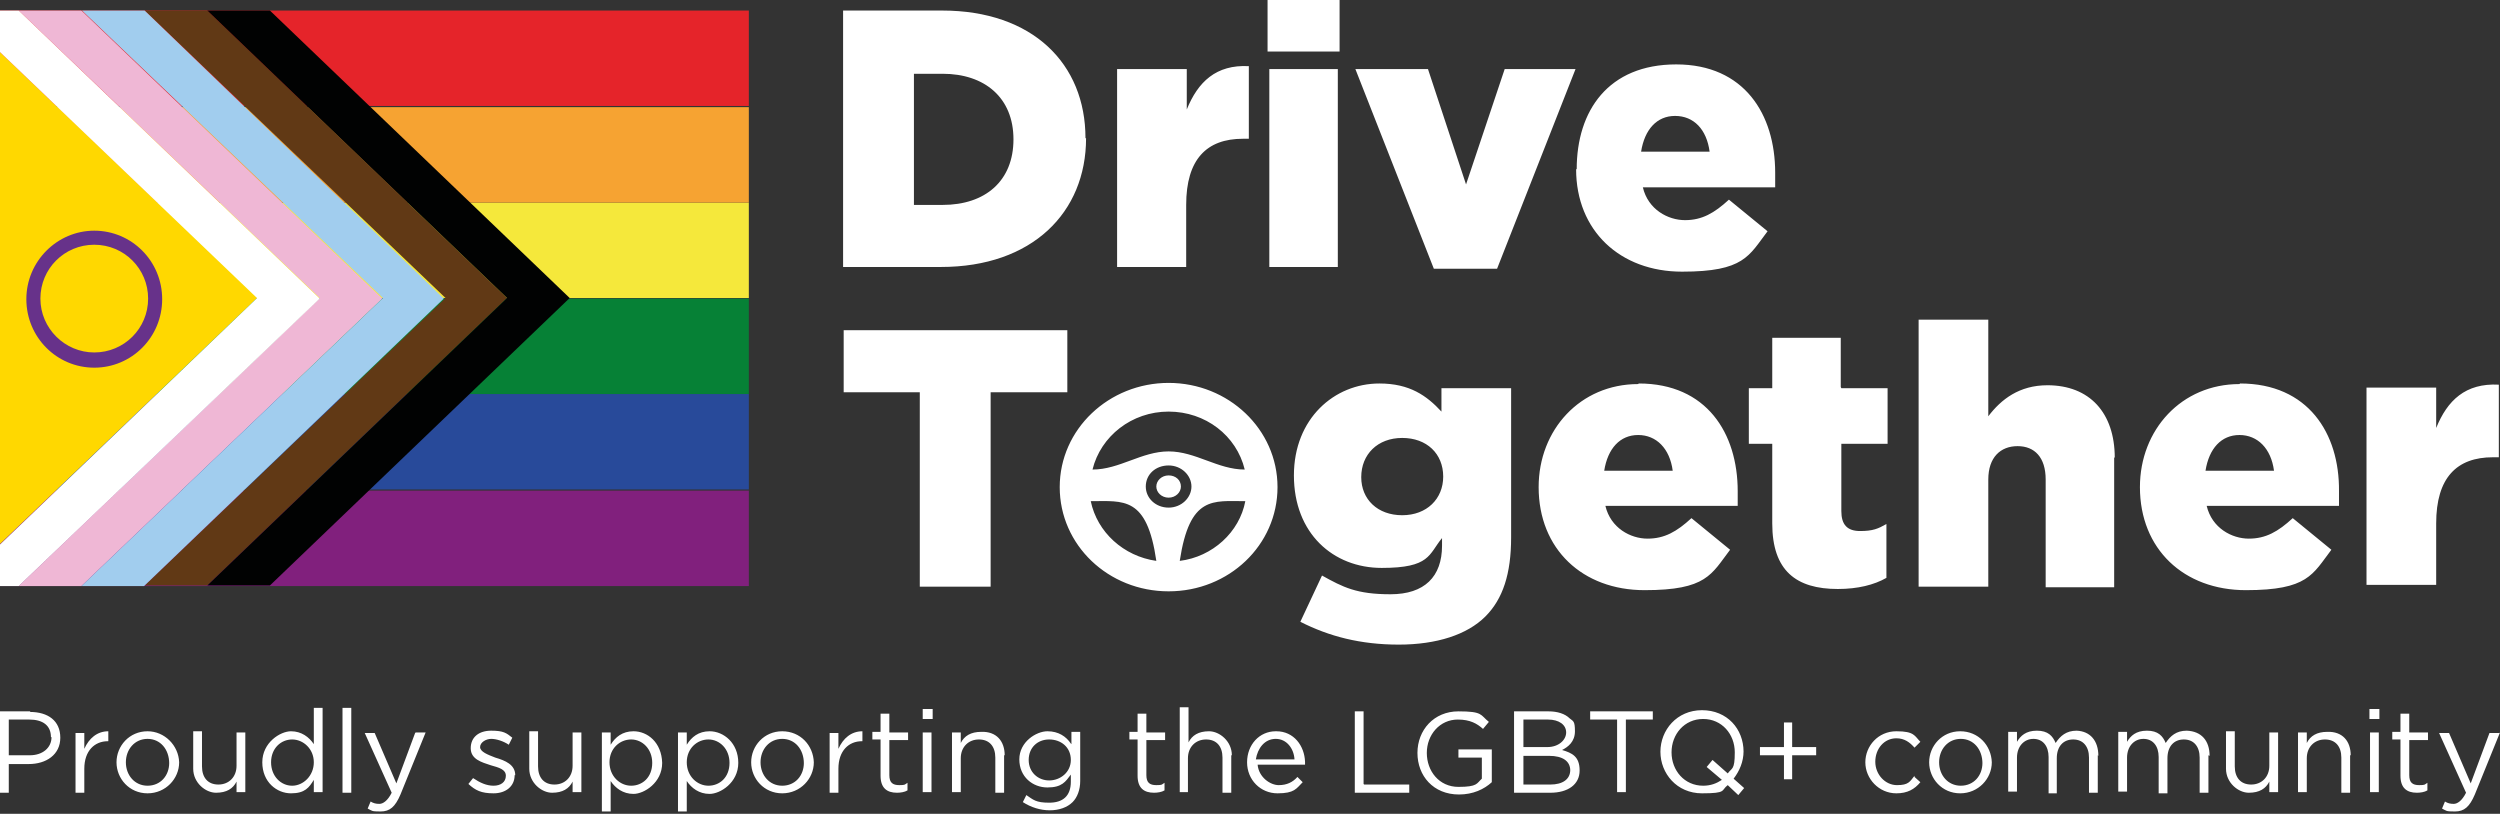 <?xml version="1.0" encoding="UTF-8"?>
<svg id="Layer_1" data-name="Layer 1" xmlns="http://www.w3.org/2000/svg" version="1.1" viewBox="0 0 427 139">
  <rect x="0" y="0" width="427" height="139" fill="#333333" stroke="none"/>
  <defs>
    <style>
      .cls-1 {
        fill: #068136;
      }

      .cls-1, .cls-2, .cls-3, .cls-4, .cls-5, .cls-6, .cls-7, .cls-8, .cls-9, .cls-10, .cls-11, .cls-12, .cls-13 {
        stroke-width: 0px;
      }

      .cls-2 {
        fill: #f5e83b;
      }

      .cls-3 {
        fill: #67328a;
      }

      .cls-4 {
        fill: #f6a332;
      }

      .cls-5 {
        fill: #284a9a;
      }

      .cls-6 {
        fill: #a1cdee;
      }

      .cls-7 {
        fill: #010202;
      }

      .cls-8 {
        fill: #e5242a;
      }

      .cls-9 {
        fill: #efb7d5;
      }

      .cls-10 {
        fill: #81207d;
      }

      .cls-11 {
        fill: #613915;
      }

      .cls-12 {
        fill: #fff;
      }

      .cls-13 {
        fill: #ffd800;
      }
    </style>
  </defs>
  <path class="cls-12" d="M5.2,121.5H0v13.9h1.5v-4.9h3.4c3,0,5.4-1.6,5.4-4.5s-2.1-4.4-5.2-4.4ZM8.8,125.9c0,1.8-1.5,3.1-3.7,3.1H1.5v-6.1h3.5c2.3,0,3.7,1,3.7,3ZM18.5,124.9v1.7h-.1c-2.2,0-4,1.6-4,4.7v4.1h-1.5v-10.2h1.5v2.7c.8-1.8,2.2-3,4.1-3ZM25.2,124.9c-3.1,0-5.3,2.5-5.3,5.3s2.2,5.3,5.3,5.3,5.4-2.5,5.4-5.3c-.1-2.9-2.5-5.3-5.4-5.3ZM28.9,130.3c0,2.2-1.5,3.9-3.7,3.9s-3.7-1.8-3.7-4,1.5-4,3.7-4,3.7,1.8,3.7,4.2ZM40.4,125.1h1.5v10.2h-1.5v-1.8c-.6,1.2-1.7,1.9-3.5,1.9s-3.9-1.7-3.9-4.1v-6.4h1.5v6c0,1.9,1,3.1,2.8,3.1s3.1-1.3,3.1-3.2v-5.7h-.1ZM53.6,127.1c-.8-1.2-2.1-2.2-3.9-2.2s-4.9,1.9-4.9,5.3,2.5,5.3,4.9,5.3,3.1-1,3.9-2.3v2.1h1.5v-14.4h-1.5v6.2ZM53.6,130.2c0,2.3-1.8,4-3.7,4s-3.6-1.6-3.6-4,1.7-3.9,3.6-3.9,3.7,1.6,3.7,3.9ZM58.5,120.9h1.5v14.5h-1.5v-14.5ZM71,125.1h1.7l-4.3,10.6c-.9,2.1-1.8,2.9-3.4,2.9s-1.4-.1-2.2-.5l.5-1.2c.5.3.9.4,1.5.4s1.4-.5,2.1-1.9l-4.6-10.2h1.7l3.7,8.6,3.2-8.6ZM87.9,132.4c0,1.9-1.5,3.1-3.6,3.1s-3.1-.5-4.3-1.6l.8-1c1.2.8,2.3,1.3,3.5,1.3s2.1-.6,2.1-1.7-1.2-1.4-2.6-1.8c-1.5-.5-3.4-1-3.4-2.9s1.4-3,3.5-3,2.6.4,3.6,1.2l-.6,1.2c-.9-.6-2.1-1-3-1s-1.9.6-1.9,1.4,1.3,1.3,2.6,1.8c1.7.5,3.4,1.2,3.4,3h0ZM97.8,125.1h1.5v10.2h-1.5v-1.8c-.6,1.2-1.7,1.9-3.5,1.9s-3.9-1.7-3.9-4.1v-6.4h1.5v6c0,1.9,1,3.1,2.8,3.1s3.1-1.3,3.1-3.2v-5.7h-.1ZM108.2,124.9c-1.9,0-3.1,1-3.9,2.3v-2.1h-1.5v13.5h1.5v-5.2c.8,1.2,2.1,2.2,3.9,2.2s4.9-1.9,4.9-5.3c-.1-3.5-2.5-5.4-4.9-5.4ZM111.4,130.3c0,2.5-1.7,3.9-3.6,3.9s-3.7-1.6-3.7-4,1.8-3.9,3.7-3.9,3.6,1.6,3.6,4ZM121.2,124.9c-1.9,0-3.1,1-3.9,2.3v-2.1h-1.5v13.5h1.5v-5.2c.8,1.2,2.1,2.2,3.9,2.2s4.9-1.9,4.9-5.3-2.5-5.4-4.9-5.4ZM124.6,130.3c0,2.5-1.7,3.9-3.6,3.9s-3.7-1.6-3.7-4,1.8-3.9,3.7-3.9,3.6,1.6,3.6,4ZM133.6,124.9c-3.1,0-5.3,2.5-5.3,5.3s2.2,5.3,5.3,5.3,5.4-2.5,5.4-5.3c-.1-2.9-2.3-5.3-5.4-5.3h0ZM137.3,130.3c0,2.2-1.5,3.9-3.7,3.9s-3.7-1.8-3.7-4,1.5-4,3.7-4,3.7,1.8,3.7,4.2ZM147.3,124.9v1.7h-.1c-2.2,0-4,1.6-4,4.7v4.1h-1.5v-10.2h1.5v2.7c.8-1.8,2.2-3,4.1-3ZM151.9,125.1h3.2v1.3h-3.2v6c0,1.3.6,1.7,1.7,1.7s.9-.1,1.4-.4v1.3c-.5.3-1.2.4-1.8.4-1.7,0-2.8-.8-2.8-2.9v-6.2h-1.4v-1.3h1.4v-3.1h1.5v3.2ZM157.6,121.1h1.7v1.7h-1.7v-1.7ZM157.6,125.1h1.5v10.2h-1.5v-10.2ZM171.5,129v6.4h-1.5v-6c0-1.9-1-3.1-2.8-3.1s-3.1,1.3-3.1,3.2v5.8h-1.5v-10.2h1.5v1.8c.6-1.2,1.7-1.9,3.5-1.9,2.6-.1,4,1.6,4,4ZM182.9,127c-.8-1.2-2.1-2.1-4-2.1s-4.8,1.8-4.8,4.8,2.3,4.8,4.8,4.8,3.1-1,4-2.2v1.2c0,2.5-1.4,3.6-3.7,3.6s-2.7-.5-3.9-1.3l-.6,1.2c1.4.9,3,1.4,4.6,1.4s3-.5,3.9-1.4c.8-.8,1.3-2.1,1.3-3.6v-8.4h-1.5v2.1ZM182.9,129.8c0,2.1-1.8,3.5-3.7,3.5s-3.5-1.4-3.5-3.5,1.5-3.5,3.5-3.5,3.7,1.3,3.7,3.5ZM195.8,125.1h3.2v1.3h-3.2v6c0,1.3.6,1.7,1.7,1.7s.9-.1,1.4-.4v1.3c-.5.3-1.2.4-1.8.4-1.7,0-2.8-.8-2.8-2.9v-6.2h-1.4v-1.3h1.4v-3.1h1.5v3.2ZM210.3,129v6.4h-1.5v-6c0-1.9-1-3.1-2.8-3.1s-3.1,1.3-3.1,3.2v5.8h-1.4v-14.5h1.5v6c.6-1.2,1.7-1.9,3.5-1.9s3.9,1.7,3.9,4.1h0ZM217.9,124.9c-2.8,0-4.9,2.3-4.9,5.3s2.3,5.3,5.2,5.3,3.2-.8,4.3-1.9l-.9-.9c-.8.9-1.8,1.4-3.2,1.4s-3.4-1.3-3.6-3.5h8.1v-.5c-.1-2.7-1.9-5.2-4.9-5.2h0ZM214.5,129.7c.3-1.9,1.5-3.5,3.4-3.5s3.1,1.7,3.2,3.5h-6.6ZM233,134h7.7v1.4h-9.3v-13.9h1.5v12.4ZM249.1,128h5.7v5.6c-1.3,1.2-3.2,2.1-5.6,2.1-4.4,0-7.1-3.2-7.1-7.1s2.8-7.1,7-7.1,3.7.6,5.2,1.8l-1,1.2c-1-.9-2.2-1.6-4.3-1.6-3.1,0-5.3,2.6-5.3,5.7s2.1,5.8,5.4,5.8,3.1-.6,4-1.4v-3.6h-4v-1.3ZM266.8,128.1c1-.5,2.2-1.4,2.2-3.2s-.3-1.7-.9-2.2c-.8-.8-2.1-1.2-3.6-1.2h-5.9v13.9h6.2c3,0,5-1.4,5-3.8s-1.3-3-3-3.5h0ZM260.1,122.9h4.3c1.9,0,3.1.9,3.1,2.2s-1.3,2.5-3.2,2.5h-4.1v-4.7ZM268.2,131.5c0,1.6-1.3,2.5-3.4,2.5h-4.6v-4.9h4.4c2.3,0,3.6.9,3.6,2.5h0ZM271.5,121.5h10.8v1.4h-4.6v12.4h-1.5v-12.4h-4.6v-1.4ZM297.8,128.4c0-3.9-2.8-7.1-7.1-7.1s-7.1,3.4-7.1,7.1,2.8,7.1,7.1,7.1,3.2-.5,4.4-1.4l1.8,1.7,1-1.2-1.8-1.6c1-1.3,1.7-2.9,1.7-4.7ZM295.1,132.1l-2.6-2.3-1,1.2,2.6,2.2c-.9.6-1.9,1-3.2,1-3.2,0-5.4-2.6-5.4-5.7s2.2-5.7,5.4-5.7,5.4,2.6,5.4,5.7-.5,2.6-1.2,3.6h0ZM306.1,127.6h4.1v1.4h-4.1v4.1h-1.4v-4.1h-4.1v-1.4h4.1v-4.2h1.4v4.2ZM327,132.7l1,.9c-1,1.2-2.2,1.9-4.1,1.9-3,0-5.3-2.5-5.3-5.3s2.2-5.3,5.3-5.3,3.1.8,4.1,1.8l-1,1c-.8-.9-1.7-1.6-3.1-1.6-2.1,0-3.6,1.8-3.6,4s1.7,4,3.7,4,2.2-.6,3-1.6h0ZM334.8,124.9c-3.1,0-5.3,2.5-5.3,5.3s2.2,5.3,5.3,5.3,5.4-2.5,5.4-5.3c-.1-2.9-2.3-5.3-5.4-5.3ZM338.6,130.3c0,2.2-1.5,3.9-3.7,3.9s-3.7-1.8-3.7-4,1.5-4,3.7-4,3.7,1.8,3.7,4.2ZM358.3,129v6.4h-1.5v-6c0-1.9-1-3.1-2.7-3.1s-2.8,1.2-2.8,3.2v6h-1.4v-6.2c0-1.9-1-3.1-2.6-3.1s-2.8,1.3-2.8,3.2v5.8h-1.5v-10.2h1.5v1.7c.6-1,1.5-1.9,3.4-1.9s2.7.9,3.2,2.1c.8-1.2,1.8-2.1,3.6-2.1,2.3.1,3.7,1.7,3.7,4.3h0ZM377.2,129v6.4h-1.5v-6c0-1.9-1-3.1-2.7-3.1s-2.8,1.2-2.8,3.2v6h-1.5v-6.2c0-1.9-1-3.1-2.6-3.1s-2.8,1.3-2.8,3.2v5.8h-1.5v-10.2h1.5v1.7c.6-1,1.5-1.9,3.4-1.9s2.7.9,3.2,2.1c.8-1.2,1.8-2.1,3.6-2.1,2.5.1,3.9,1.7,3.9,4.3h0ZM387.6,125.1h1.5v10.2h-1.5v-1.8c-.6,1.2-1.7,1.9-3.5,1.9s-3.9-1.7-3.9-4.1v-6.4h1.5v6c0,1.9,1,3.1,2.8,3.1s3.1-1.3,3.1-3.2v-5.7h-.1ZM401.4,129v6.4h-1.5v-6c0-1.9-1-3.1-2.8-3.1s-3.1,1.3-3.1,3.2v5.8h-1.5v-10.2h1.5v1.8c.6-1.2,1.7-1.9,3.5-1.9,2.6-.1,4,1.6,4,4ZM404.7,121.1h1.7v1.7h-1.7v-1.7ZM404.8,125.1h1.5v10.2h-1.5v-10.2ZM411.5,125.1h3.2v1.3h-3.2v6c0,1.3.6,1.7,1.7,1.7s.9-.1,1.4-.4v1.3c-.5.3-1.2.4-1.8.4-1.7,0-2.8-.8-2.8-2.9v-6.2h-1.4v-1.3h1.4v-3.1h1.5v3.2ZM427,125.1l-4.3,10.6c-.9,2.1-1.8,2.9-3.4,2.9s-1.4-.1-2.2-.5l.5-1.2c.5.3.9.4,1.5.4s1.4-.5,2.1-1.9l-4.6-10.2h1.7l3.7,8.6,3.2-8.6h1.7Z"/>
  <path class="cls-12" d="M185.4,23.6c0-12.7-9-21.8-24.5-21.8h-16.9v43.8h16.7c15.6,0,24.8-9.3,24.8-22ZM156.1,12.6h4.9c7.2,0,12.1,4.1,12.1,11.2h0c0,7.1-4.8,11.2-12.1,11.2h-4.9V12.6ZM202.7,45.6h-11.9V11.8h11.9v6.9c1.9-4.7,5-7.7,10.6-7.4v12.4h-1c-6.2,0-9.7,3.5-9.7,11.3v10.6h.1ZM216.8,45.6V11.8h11.7v33.8h-11.7ZM228.8,8.8h-12.3V0h12.3v8.8ZM244.9,45.9l-13.4-34.1h12.4l6.5,19.7,6.6-19.7h12.1l-13.4,34.1h-10.7ZM269.2,28.9c0,10.5,7.5,17.5,18.1,17.5s11.4-2.7,14.6-6.9l-6.6-5.4c-2.5,2.3-4.6,3.5-7.5,3.5s-6.3-1.8-7.2-5.6h22.6v-2.5c0-10-5.3-18.5-16.9-18.5s-17,7.9-17,17.9ZM286.1,19.8c3.2,0,5.4,2.3,5.9,6.1h-11.7c.6-3.8,2.7-6.1,5.8-6.1h0ZM182.2,67h-13v33.2h-12.1v-33.2h-13v-10.6h38.2v10.6ZM246.2,70.3c-2.5-2.7-5.4-4.8-10.6-4.8-7.7,0-14.6,6-14.6,15.7h0c0,9.9,6.7,15.8,15,15.8s8-2.3,10.3-5.1v1.3c0,5.3-3,8.3-8.8,8.3s-8.1-1.2-11.7-3.2l-3.7,7.9c4.9,2.5,10.3,3.9,16.8,3.9s11.7-1.7,14.8-4.8c3-3,4.4-7.3,4.4-13.5v-25.5h-11.9v4ZM246.5,81.4c0,3.8-2.8,6.6-7,6.6s-7-2.7-7-6.5h0c0-3.9,2.8-6.7,7-6.7s7,2.7,7,6.6ZM279.8,65.6c-9.9,0-17,7.8-17,17.6h0c0,10.6,7.5,17.6,18.1,17.6s11.4-2.7,14.6-6.9l-6.6-5.4c-2.5,2.3-4.6,3.5-7.5,3.5s-6.3-1.8-7.2-5.6h22.6v-2.5c0-9.9-5.3-18.4-16.9-18.4h0ZM274,80.4c.6-3.8,2.7-6.1,5.8-6.1s5.4,2.3,5.9,6.1h-11.7ZM314.5,66.3h7.9v9.5h-7.9v11.5c0,2.3,1,3.4,3.2,3.4s3.1-.4,4.5-1.2v9.2c-2.1,1.2-4.9,1.9-8.3,1.9-7.1,0-11.2-3.1-11.2-11.2v-13.6h-4v-9.5h4v-8.6h11.7v8.4ZM361.1,78.1v22.2h-11.7v-18.4c0-3.8-1.9-5.7-4.8-5.7s-5,1.9-5,5.7v18.3h-11.9v-45.6h11.9v16.5c2.2-2.9,5.3-5.3,10.1-5.3,7.2,0,11.5,4.7,11.5,12.4ZM382.5,65.6c-9.9,0-17,7.8-17,17.6h0c0,10.6,7.5,17.6,18.1,17.6s11.4-2.7,14.6-6.9l-6.6-5.4c-2.5,2.3-4.6,3.5-7.5,3.5s-6.3-1.8-7.2-5.6h22.6v-2.5c.1-9.9-5.3-18.4-16.9-18.4h0ZM376.7,80.4c.6-3.8,2.7-6.1,5.8-6.1s5.4,2.3,5.9,6.1h-11.7ZM426.8,65.7v12.4h-1c-6.2,0-9.7,3.5-9.7,11.3v10.5h-11.9v-33.7h11.9v6.9c1.9-4.7,5-7.7,10.7-7.4ZM199.6,65.4c-10.2,0-18.6,7.9-18.6,17.8s8.3,17.8,18.6,17.8,18.6-7.9,18.6-17.8-8.4-17.8-18.6-17.8ZM199.6,70.3c6.3,0,11.6,4.1,13,9.9-4.6,0-8.4-3.1-13-3.1s-8.4,3.1-13,3.1c1.4-5.7,6.7-9.9,13-9.9ZM186.3,85.6c5.6,0,9.6-.9,11.2,10.2-5.6-.8-10.1-4.9-11.2-10.2ZM195.7,83.1c0-2.1,1.7-3.6,3.9-3.6s3.9,1.7,3.9,3.6-1.7,3.6-3.9,3.6-3.9-1.6-3.9-3.6ZM201.5,95.8c1.7-11.2,5.7-10.2,11.2-10.2-1,5.3-5.6,9.5-11.2,10.2ZM201.7,83.1c0,1-.9,1.9-2.1,1.9s-2.1-.9-2.1-1.9.9-1.9,2.1-1.9,2.1.8,2.1,1.9Z"/>
  <path class="cls-10" d="M127.9,83.8H0v16.3h127.9v-16.3Z"/>
  <path class="cls-5" d="M127.9,67.3H0v16.3h127.9v-16.3Z"/>
  <path class="cls-1" d="M127.9,51H0v16.3h127.9v-16.3Z"/>
  <path class="cls-2" d="M127.9,34.6H0v16.3h127.9v-16.3Z"/>
  <path class="cls-4" d="M127.9,18.3H0v16.3h127.9v-16.3Z"/>
  <path class="cls-8" d="M127.9,1.8H0v16.3h127.9V1.8Z"/>
  <path class="cls-11" d="M35.4,1.8h-10.7l51.4,49.1-51.4,49.1h10.7l51.2-49.1L35.4,1.8Z"/>
  <path class="cls-7" d="M46.1,1.8h-10.7l51.2,49.1-51.2,49.1h10.7l51.2-49.1L46.1,1.8Z"/>
  <path class="cls-9" d="M13.9,1.8H3.2l51.4,49.1L3.2,100.1h10.7l51.4-49.1L13.9,1.8Z"/>
  <path class="cls-6" d="M24.7,1.8h-10.7l51.4,49.1L13.9,100.1h10.7l51.2-49.1L24.7,1.8Z"/>
  <path class="cls-13" d="M0,8.9v84l43.9-42L0,8.9Z"/>
  <path class="cls-12" d="M3.2,1.8H0v7.1l43.9,42L0,93h0v7.1h3.2l51.4-49.1L3.2,1.8Z"/>
  <path class="cls-3" d="M16.1,39.4c-6.3,0-11.6,5.2-11.6,11.7s5.2,11.7,11.6,11.7,11.6-5.2,11.6-11.7-5.2-11.7-11.6-11.7ZM16.1,60.2c-5,0-9.2-4.1-9.2-9.2s4.1-9.2,9.2-9.2,9.2,4.1,9.2,9.2-4.1,9.2-9.2,9.2Z"/>
</svg>